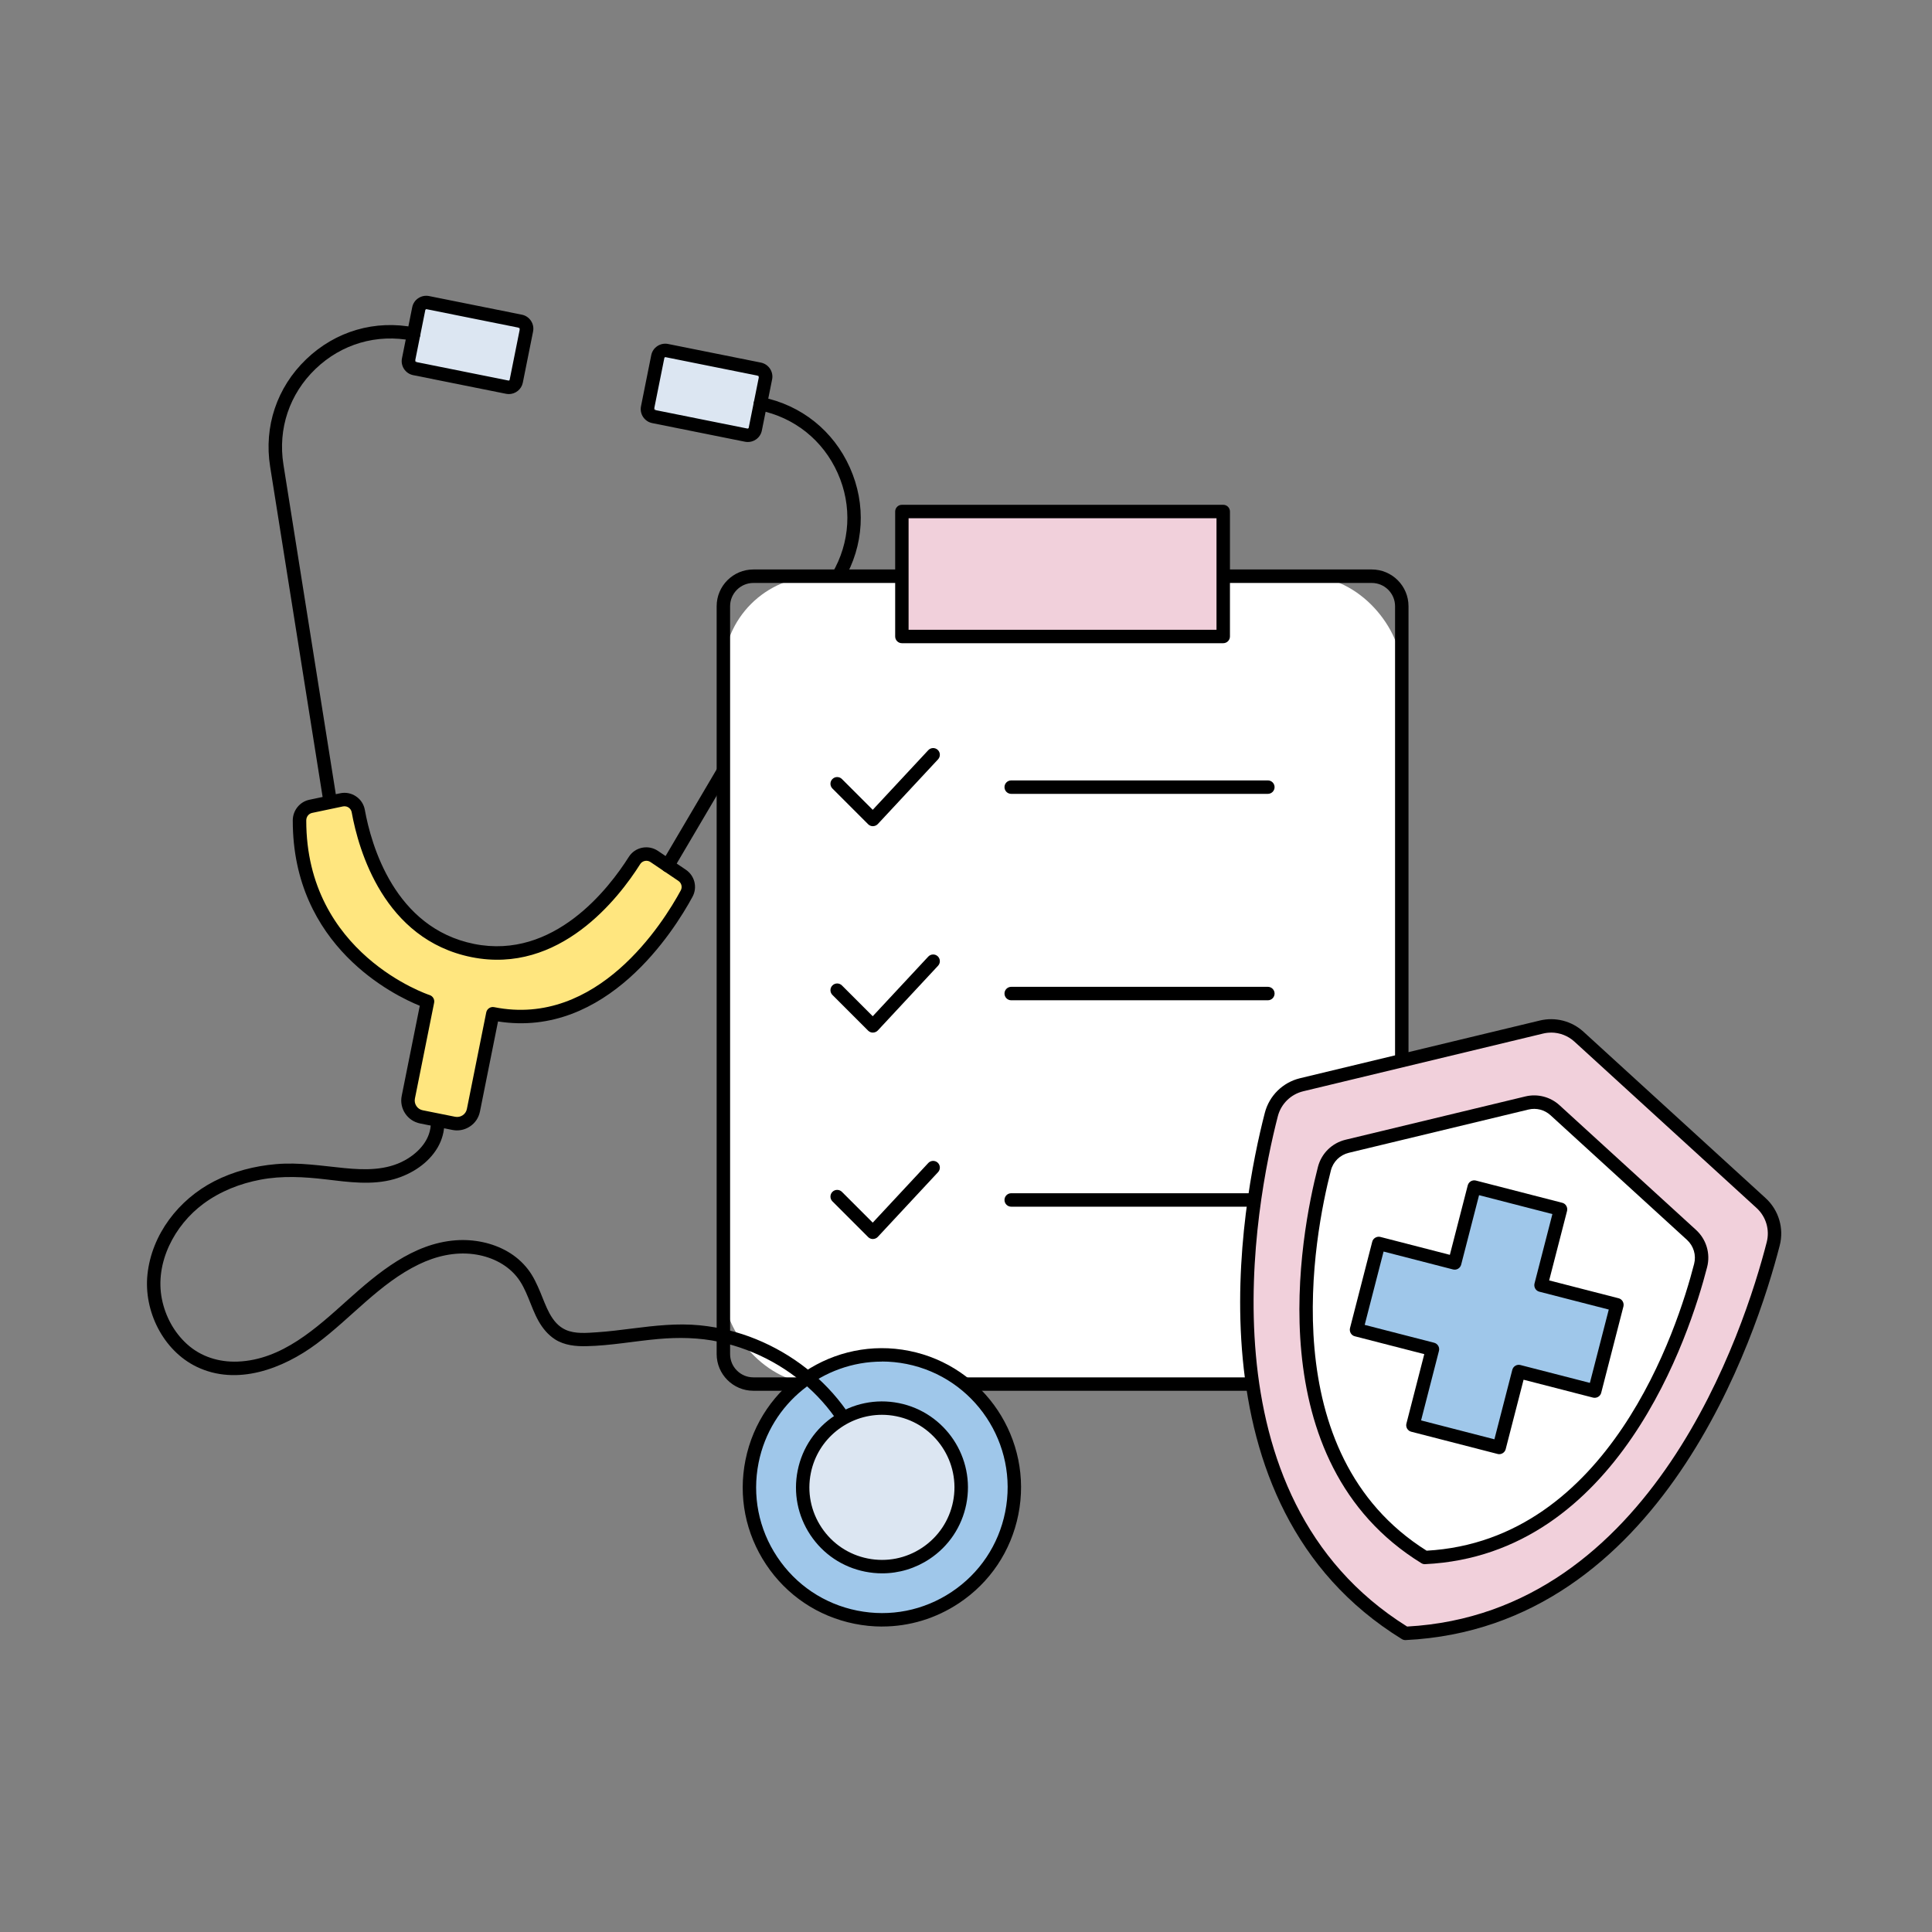 <svg xmlns="http://www.w3.org/2000/svg" id="Calque_1" data-name="Calque 1" viewBox="0 0 500 500"><rect x="0" y="0" width="500" height="500" fill="#808080" stroke="none"/><defs><style>      .be-1 {        fill: #f1d0db;      }      .be-2 {        fill: #fff;      }      .be-3 {        fill: #ffe67f;      }      .be-4 {        fill: #9fc7ea;      }      .be-5 {        fill: #dce6f2;      }    </style></defs><g><rect class="be-5" x="106.77" y="80.56" width="28.43" height="17.41" rx="6.21" ry="6.21" transform="translate(19.92 -22.06) rotate(11.34)"></rect><rect class="be-5" x="168.64" y="92.97" width="28.43" height="17.41" rx="6.21" ry="6.21" transform="translate(23.57 -33.98) rotate(11.34)"></rect><path d="m85.47,209.39c-.84,0-1.58-.61-1.71-1.46l-13.85-87.17c-1.65-10.38,1.75-20.51,9.34-27.79,7.58-7.28,17.83-10.28,28.15-8.2.94.19,1.55,1.1,1.36,2.04-.19.94-1.1,1.55-2.04,1.36-9.18-1.84-18.31.82-25.06,7.3-6.75,6.48-9.78,15.5-8.31,24.74l13.85,87.17c.15.95-.5,1.84-1.44,1.99-.09.01-.18.02-.28.02Z"></path><path class="be-3" d="m80.42,208.69l7.98-1.68c2.01-.42,3.96.88,4.33,2.9,1.63,9.02,7.88,31.73,29.66,36.1,21.9,4.39,36.79-15.31,41.83-23.29,1.09-1.73,3.41-2.2,5.11-1.05l7.21,4.87c1.55,1.05,2.07,3.09,1.18,4.74-4.99,9.22-22.39,36.66-50.17,31.08l-5.01,24.99c-.47,2.34-2.75,3.86-5.09,3.39l-8.38-1.68c-2.34-.47-3.86-2.75-3.39-5.09l4.97-24.78s-33.18-10.65-33.12-46.86c0-1.75,1.19-3.28,2.9-3.64Z"></path><path d="m172.81,225.76c-.3,0-.6-.08-.88-.24-.83-.49-1.1-1.55-.62-2.38l44.02-74.72c4.72-8.02,5.26-17.49,1.46-25.99-3.8-8.5-11.21-14.42-20.34-16.25-.94-.19-1.55-1.1-1.36-2.04.19-.94,1.1-1.55,2.04-1.36,10.24,2.05,18.56,8.7,22.82,18.24,4.26,9.54,3.67,20.17-1.64,29.17l-44.02,74.72c-.32.55-.9.86-1.5.86Z"></path><path d="m118.3,292.55c-.4,0-.8-.04-1.21-.12l-8.38-1.68c-3.28-.66-5.41-3.86-4.75-7.13l4.68-23.33c-6.56-2.65-32.92-15.36-32.87-47.97,0-2.57,1.8-4.82,4.28-5.34l7.98-1.68c1.43-.31,2.9-.02,4.11.8,1.21.81,2.02,2.05,2.28,3.49,1.64,9.06,7.69,30.57,28.29,34.7,20.66,4.14,34.87-14.37,40.02-22.52.78-1.23,1.99-2.07,3.42-2.37,1.44-.3,2.9-.01,4.13.81l7.21,4.87c2.31,1.56,3.05,4.57,1.73,7.01-4.76,8.79-22.25,36.67-50.33,32.26l-4.68,23.32c-.32,1.59-1.23,2.96-2.58,3.85-1.01.67-2.16,1.02-3.34,1.02Zm-29.14-83.89c-.13,0-.27.01-.4.04l-7.98,1.68h0c-.89.19-1.52.99-1.52,1.94-.05,34.54,31.6,45.1,31.92,45.2.84.27,1.35,1.13,1.17,2l-4.97,24.78c-.14.68,0,1.37.38,1.94.38.58.97.97,1.65,1.1l8.38,1.68c.68.13,1.37,0,1.94-.38.58-.38.97-.97,1.1-1.64l5.01-24.99c.09-.45.36-.85.74-1.1.38-.26.86-.35,1.3-.26,26.73,5.35,43.73-21.77,48.3-30.21.46-.86.2-1.92-.62-2.47l-7.21-4.87c-.43-.29-.95-.4-1.47-.29-.5.11-.93.4-1.2.83-5.53,8.76-20.85,28.64-43.64,24.07-22.69-4.55-29.26-27.73-31.02-37.49-.09-.51-.38-.94-.8-1.23-.32-.21-.68-.32-1.06-.32Zm-8.74.02h.01-.01Z"></path><path d="m131.67,101.98c-.24,0-.48-.02-.73-.07,0,0,0,0,0,0l-24.01-4.82c-2-.4-3.31-2.36-2.9-4.36l2.65-13.21c.19-.97.75-1.81,1.58-2.35.83-.55,1.81-.74,2.78-.55l24.01,4.82c.97.19,1.81.76,2.36,1.58.55.82.74,1.81.55,2.78l-2.65,13.21c-.35,1.76-1.9,2.98-3.63,2.98Zm-.05-3.48c.12.03.25-.05.27-.18l2.65-13.21c.02-.11-.08-.25-.18-.28l-24.01-4.82c-.1-.01-.25.07-.27.18l-2.65,13.21c-.02.11.08.25.18.27l24.01,4.82Z"></path><path d="m193.55,114.39c-.25,0-.49-.02-.74-.07l-24.01-4.82c-.97-.19-1.81-.76-2.36-1.58-.55-.82-.74-1.81-.55-2.78l2.65-13.21c.19-.97.75-1.81,1.58-2.36.83-.55,1.82-.74,2.78-.55l24.02,4.82c2,.4,3.31,2.36,2.9,4.36l-2.65,13.21c-.19.97-.75,1.81-1.58,2.36-.62.41-1.32.62-2.05.62Zm-21.38-21.97s-.09.01-.13.04c-.05.04-.09.08-.1.15l-2.65,13.21c-.02.11.08.25.18.28l24.01,4.82h0c.06.01.12,0,.18-.04.05-.04.09-.08.1-.15l2.65-13.21c.02-.13-.06-.25-.18-.27l-24.01-4.82s-.03,0-.05,0Z"></path></g><g><rect class="be-2" x="187.21" y="149.13" width="175.57" height="209.07" rx="24.47" ry="24.47"></rect><g><g><path d="m225.9,213.82c-.46,0-.9-.18-1.23-.51l-9.24-9.24c-.68-.68-.68-1.78,0-2.46s1.78-.68,2.46,0l7.97,7.97,14.37-15.43c.65-.7,1.75-.74,2.45-.09.7.65.74,1.75.09,2.45l-15.59,16.75c-.32.34-.77.54-1.24.55h-.03Z"></path><path d="m328.12,205.45h-66.42c-.96,0-1.74-.78-1.74-1.74s.78-1.74,1.74-1.74h66.42c.96,0,1.74.78,1.74,1.74s-.78,1.74-1.74,1.74Z"></path></g><g><path d="m225.9,267.24c-.46,0-.9-.18-1.23-.51l-9.24-9.24c-.68-.68-.68-1.78,0-2.46.68-.68,1.78-.68,2.46,0l7.97,7.97,14.37-15.43c.65-.7,1.75-.74,2.45-.09.7.65.74,1.75.09,2.45l-15.59,16.75c-.32.34-.77.54-1.24.55h-.03Z"></path><path d="m328.12,258.87h-66.42c-.96,0-1.74-.78-1.74-1.74s.78-1.74,1.74-1.74h66.42c.96,0,1.74.78,1.74,1.74s-.78,1.74-1.74,1.74Z"></path></g><g><path d="m225.9,320.66c-.46,0-.9-.18-1.23-.51l-9.24-9.24c-.68-.68-.68-1.78,0-2.46s1.78-.68,2.46,0l7.97,7.97,14.37-15.43c.65-.7,1.75-.74,2.45-.09.7.65.74,1.75.09,2.45l-15.59,16.75c-.32.34-.77.54-1.24.55h-.03Z"></path><path d="m328.12,312.29h-66.42c-.96,0-1.74-.78-1.74-1.74s.78-1.74,1.74-1.74h66.42c.96,0,1.74.78,1.74,1.74s-.78,1.74-1.74,1.74Z"></path></g></g><path d="m355.02,359.93h-160.05c-5.24,0-9.5-4.26-9.5-9.5v-193.55c0-5.24,4.26-9.5,9.5-9.5h160.05c5.24,0,9.5,4.26,9.5,9.5v193.55c0,5.24-4.26,9.5-9.5,9.5Zm-160.05-209.06c-3.32,0-6.02,2.7-6.02,6.02v193.55c0,3.32,2.7,6.02,6.02,6.02h160.05c3.32,0,6.02-2.7,6.02-6.02v-193.55c0-3.32-2.7-6.02-6.02-6.02h-160.05Z"></path><rect class="be-1" x="233.41" y="132.38" width="83.16" height="32.34"></rect><path d="m316.57,166.46h-83.16c-.96,0-1.74-.78-1.74-1.74v-32.34c0-.96.78-1.74,1.74-1.74h83.16c.96,0,1.74.78,1.74,1.74v32.34c0,.96-.78,1.74-1.74,1.74Zm-81.43-3.47h79.69v-28.87h-79.69v28.87Z"></path></g><g><path class="be-1" d="m398.91,265.8l-62.05,14.93c-3.84.93-6.87,3.89-7.85,7.72-5.81,22.53-20.95,99.98,34.69,134.26,65.27-3.15,89.42-78.28,95.21-100.82.98-3.83-.23-7.89-3.15-10.55l-47.12-43.04c-2.62-2.4-6.27-3.33-9.72-2.5Z"></path><path class="be-2" d="m395.15,285.46l-46.51,11.19c-2.88.69-5.15,2.92-5.89,5.79-4.36,16.89-15.7,74.94,26,100.63,48.92-2.36,67.02-58.68,71.36-75.57.74-2.87-.17-5.91-2.36-7.91l-35.32-32.26c-1.97-1.8-4.7-2.5-7.29-1.88Z"></path><polygon class="be-4" points="418.46 337.68 398.81 332.62 403.87 312.97 381.52 307.22 376.46 326.86 356.82 321.81 351.06 344.15 370.71 349.21 365.65 368.86 388 374.61 393.05 354.96 412.7 360.02 418.46 337.68"></polygon><path d="m368.76,404.81c-.32,0-.64-.09-.91-.26-42.62-26.25-31.27-85.13-26.77-102.55.9-3.5,3.65-6.2,7.16-7.04l46.51-11.2h0c3.15-.76,6.47.09,8.86,2.28l35.32,32.26c2.67,2.44,3.77,6.13,2.87,9.63-4.48,17.42-22.96,74.46-72.96,76.87-.03,0-.06,0-.08,0Zm26.8-117.66l-46.51,11.2c-2.26.55-4.03,2.28-4.61,4.53-4.33,16.77-15.28,73.29,24.77,98.44,47.22-2.68,64.92-57.46,69.23-74.24.58-2.25-.13-4.63-1.85-6.2l-35.32-32.26c-1.54-1.41-3.67-1.96-5.71-1.47h0Z"></path><path d="m363.7,424.45c-.32,0-.64-.09-.91-.26-56.52-34.82-41.43-113.03-35.46-136.17,1.15-4.46,4.65-7.9,9.13-8.98l62.05-14.93c4.02-.97,8.25.12,11.3,2.91l47.12,43.04c3.4,3.11,4.81,7.81,3.66,12.27-5.95,23.15-30.5,98.92-96.81,102.12-.03,0-.06,0-.08,0Zm37.73-157.21c-.7,0-1.41.08-2.1.25h0l-62.05,14.93c-3.23.78-5.75,3.26-6.58,6.47-5.8,22.5-20.49,98.35,33.46,132.06,63.53-3.47,87.29-76.98,93.07-99.49.82-3.21-.19-6.6-2.64-8.84l-47.12-43.04c-1.67-1.53-3.83-2.35-6.04-2.35Zm-2.51-1.44h.01-.01Z"></path><path d="m388,376.34c-.14,0-.29-.02-.43-.06l-22.34-5.75c-.93-.24-1.49-1.19-1.25-2.11l4.62-17.97-17.97-4.62c-.45-.11-.83-.4-1.06-.8-.23-.4-.3-.87-.19-1.32l5.75-22.34c.11-.45.4-.83.8-1.06.4-.23.87-.31,1.32-.19l17.97,4.63,4.63-17.97c.24-.93,1.18-1.49,2.11-1.25l22.34,5.75c.45.11.83.4,1.06.8.23.4.3.87.19,1.32l-4.63,17.97,17.97,4.62c.45.11.83.4,1.06.8.23.4.3.87.19,1.32l-5.75,22.34c-.11.45-.4.83-.8,1.06-.4.23-.87.3-1.32.19l-17.97-4.63-4.63,17.97c-.2.78-.91,1.3-1.68,1.3Zm-20.23-8.74l18.98,4.89,4.63-17.97c.24-.93,1.18-1.49,2.11-1.25l17.97,4.62,4.89-18.98-17.97-4.62c-.45-.11-.83-.4-1.06-.8-.23-.4-.3-.87-.19-1.32l4.63-17.97-18.98-4.89-4.63,17.97c-.24.93-1.18,1.49-2.11,1.25l-17.97-4.63-4.89,18.98,17.97,4.62c.93.24,1.49,1.19,1.25,2.11l-4.62,17.97Z"></path></g><g><circle class="be-4" cx="228.24" cy="384.93" r="34.28"></circle><circle class="be-5" cx="228.24" cy="384.93" r="20.51"></circle><path d="m228.29,407.18c-1.47,0-2.95-.15-4.42-.44-5.83-1.17-10.85-4.54-14.14-9.48-3.29-4.95-4.46-10.88-3.29-16.7,2.41-12.03,14.16-19.85,26.19-17.44,12.03,2.41,19.85,14.16,17.44,26.19h0c-1.17,5.83-4.54,10.85-9.48,14.14-3.7,2.46-7.94,3.73-12.28,3.73Zm-.05-41.03c-8.76,0-16.61,6.17-18.4,15.08-.99,4.92,0,9.92,2.78,14.1,2.78,4.17,7.02,7.02,11.93,8,4.92.99,9.92,0,14.1-2.78,4.17-2.78,7.02-7.02,8-11.93,2.03-10.15-4.57-20.06-14.71-22.1-1.24-.25-2.48-.37-3.7-.37Zm20.11,22.81h.01-.01Z"></path><path d="m228.31,420.95c-2.38,0-4.77-.24-7.16-.72-9.43-1.89-17.56-7.34-22.89-15.35-5.33-8.01-7.23-17.61-5.33-27.04,3.91-19.47,22.92-32.14,42.39-28.23,19.47,3.91,32.13,22.92,28.22,42.39h0c-1.89,9.43-7.34,17.56-15.35,22.89-5.98,3.98-12.86,6.05-19.88,6.05Zm-.08-68.57c-15.18,0-28.8,10.7-31.9,26.14-1.71,8.52,0,17.2,4.82,24.43,4.82,7.24,12.16,12.16,20.69,13.87,8.52,1.71,17.2,0,24.43-4.82,7.24-4.82,12.16-12.16,13.87-20.69,3.53-17.59-7.91-34.78-25.5-38.31-2.15-.43-4.3-.64-6.41-.64Zm33.62,39.29h.01-.01Z"></path><path d="m111.5,290.49c.04,4.38-3.1,7.79-6.74,9.8-4.79,2.64-10.35,2.53-15.64,2.01-5.92-.58-11.75-1.54-17.71-1.02-5.56.48-11.03,1.89-16.01,4.45-9.17,4.72-16.15,13.73-17.24,24.12-.99,9.43,4.03,19.64,12.69,23.85,10.45,5.07,22.36.54,31.05-5.91,8.97-6.66,16.3-15.64,26.49-20.57,4.4-2.13,9.29-3.28,14.18-2.64,4.2.55,8.3,2.4,11.05,5.69s3.64,7.86,5.74,11.59c1.06,1.89,2.46,3.59,4.29,4.77,2.41,1.54,5.35,1.83,8.15,1.76,6.2-.13,12.31-1.3,18.47-1.85,5.34-.48,10.65-.39,15.91.74,9.61,2.08,18.55,7.01,25.38,14.09,1.64,1.7,3.15,3.51,4.51,5.44.54.77,1.52,1.13,2.38.62.76-.44,1.17-1.61.62-2.38-5.84-8.28-13.99-14.62-23.35-18.45-4.66-1.91-9.58-3.11-14.59-3.61-5.84-.58-11.66.09-17.46.82-3.05.38-6.1.78-9.17.98-2.63.17-5.66.48-8.14-.65-3.74-1.7-5.06-6.23-6.53-9.72-.87-2.06-1.79-4.1-3.16-5.88-1.45-1.89-3.26-3.46-5.33-4.65-4.01-2.31-8.83-3.24-13.42-2.9-11.1.83-20.06,8.38-27.99,15.49-8.05,7.22-16.96,15.46-28.41,15.9-4.82.19-9.53-1.25-13.13-4.53-3.36-3.05-5.58-7.17-6.48-11.6-1.91-9.43,3.26-19.21,10.76-24.74,4.35-3.21,9.44-5.21,14.73-6.21,5.64-1.07,11.3-.74,16.97-.07,5.8.69,11.9,1.56,17.63-.07,4.5-1.28,8.87-4.08,11.26-8.18,1.15-1.97,1.76-4.21,1.74-6.49s-3.49-2.24-3.47,0h0Z"></path></g></svg>